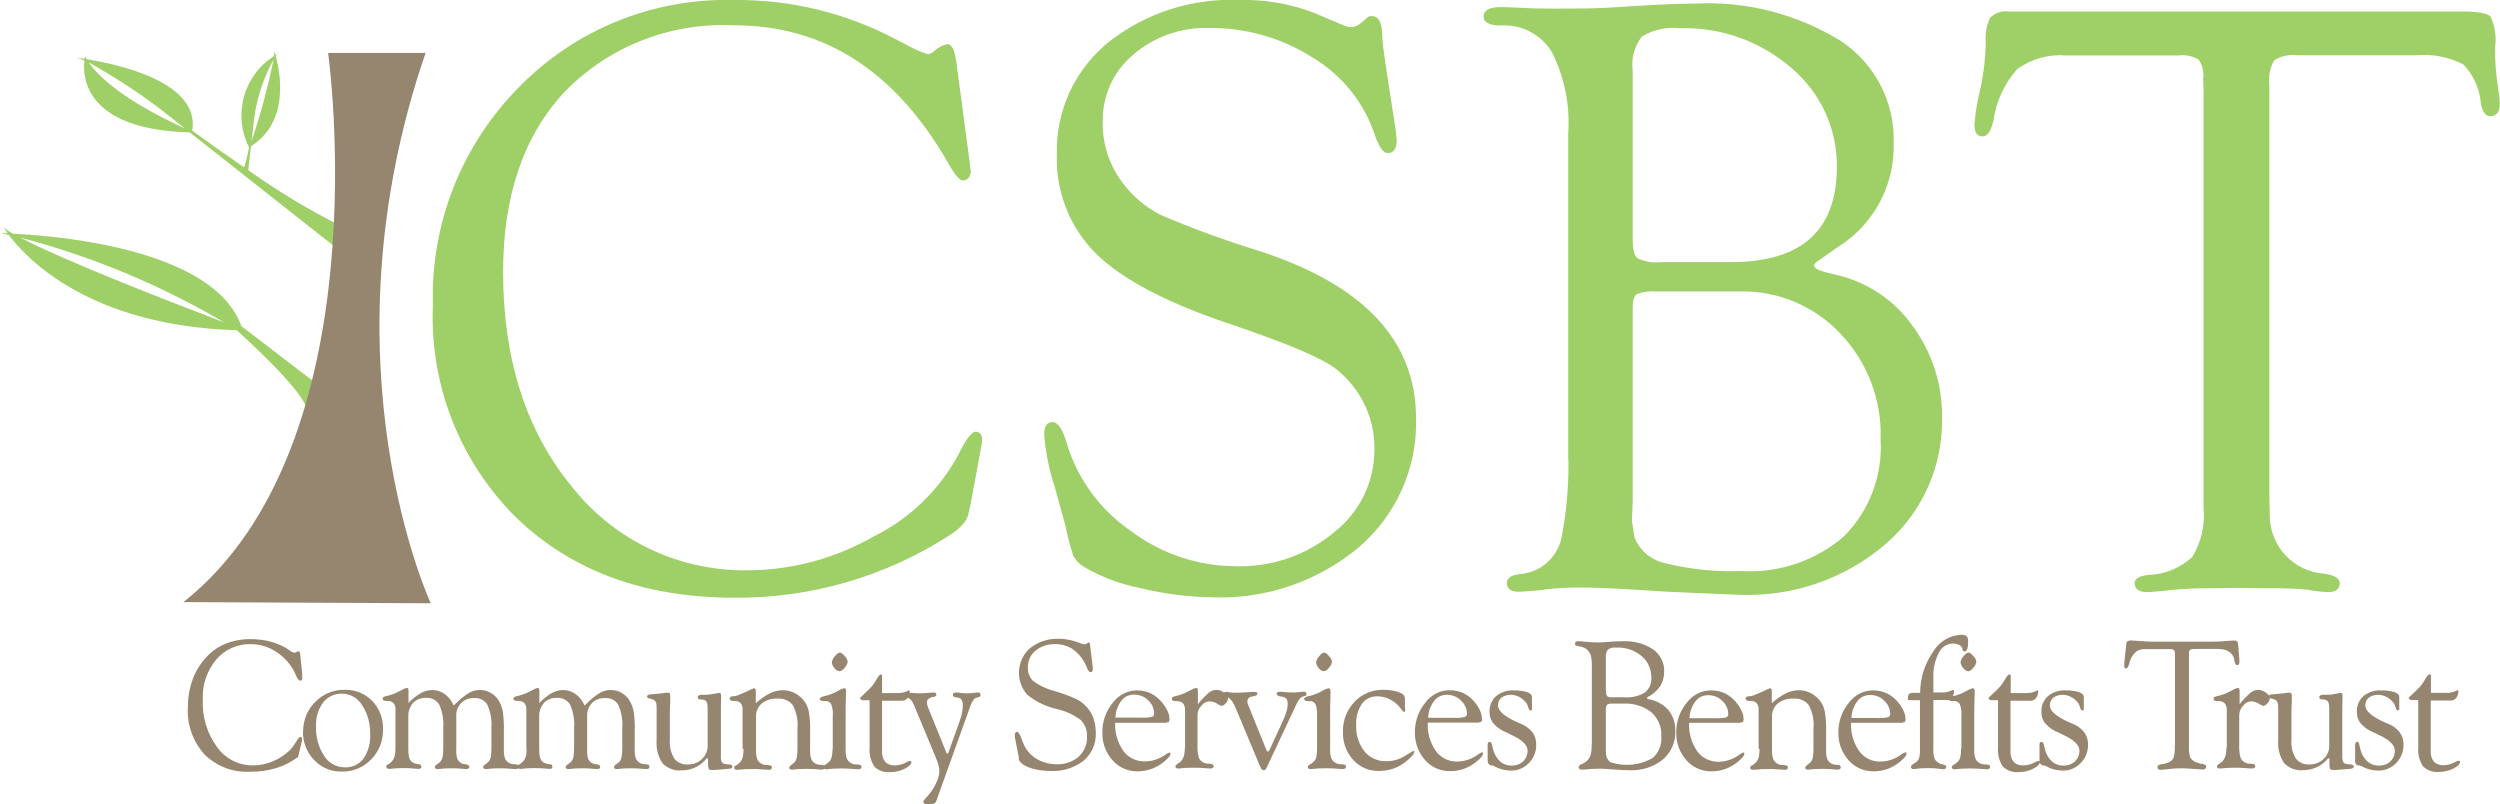 <?xml version="1.0" encoding="UTF-8"?>
<svg id="Layer_2" xmlns="http://www.w3.org/2000/svg" viewBox="0 0 130.29 41.9">
  <defs>
    <style>
      .cls-1 {
        fill: #9fcf67;
      }

      .cls-2 {
        fill: #968670;
      }
    </style>
  </defs>
  <g id="Layer_1-2" data-name="Layer_1">
    <g id="Group_2">
      <path id="Path_10" class="cls-1" d="M49.83,3.15l.7,5.27.07.55-.07.22c-.06.13-.19.21-.33.22-.18.01-.44-.29-.79-.92-2.74-4.78-6.45-7.17-11.13-7.17-3.3-.17-6.52,1.08-8.83,3.44-2.15,2.29-3.23,5.43-3.23,9.4,0,4.57,1.2,8.31,3.59,11.21,2.22,2.82,5.65,4.43,9.24,4.35,2.27-.02,4.51-.63,6.48-1.76,1.88-.93,3.42-2.42,4.42-4.27.38-.78.67-1.17.88-1.19.23-.01.35.13.35.42l-.02.24-.09.49-.5,2.69-.09.4c-.06.38-.4.78-1.03,1.18-3.33,2.14-7.21,3.26-11.17,3.23-4.71,0-8.51-1.4-11.39-4.19-2.93-2.91-4.5-6.91-4.33-11.04-.13-4.24,1.49-8.35,4.48-11.37C29.98,1.53,34.05-.11,38.26,0c2.97-.03,5.89.69,8.51,2.09l.88.46.35.15.37.13c.12-.03.24-.09.33-.18.19-.17.41-.29.66-.35.23,0,.39.28.46.83M64.54,0c1.36-.04,2.71.19,3.97.68l1.51.64c.12.06.26.09.39.09.2,0,.38-.09.53-.22l.31-.26c.06-.07.15-.1.24-.09.36-.01.55.34.55,1.08,0,.25.1.99.29,2.22l.35,2.26c.05.3.09.6.11.9,0,.45-.16.68-.47.68-.24,0-.48-.35-.71-1.06-.57-1.64-1.71-3.03-3.2-3.92-1.61-1.03-3.49-1.56-5.4-1.54-1.44-.05-2.85.45-3.95,1.39-1.03.86-1.61,2.14-1.59,3.48-.03,1.15.34,2.27,1.03,3.19.52.7,1.19,1.27,1.96,1.67,1.71.73,3.45,1.36,5.23,1.91,5.41,1.77,8.11,4.67,8.11,8.71.07,2.57-1.03,5.04-2.98,6.71-2.14,1.79-4.87,2.72-7.66,2.61-1.25-.02-2.5-.18-3.72-.48-1.05-.2-2.05-.58-2.97-1.12-.22-.13-.41-.33-.53-.56-.17-.5-.3-1.01-.4-1.52-.03-.12-.21-.78-.55-2-.3-.91-.5-1.85-.57-2.81,0-.44.15-.65.45-.64.27.01.51.37.72,1.08.55,1.86,1.73,3.48,3.33,4.58,1.59,1.2,3.52,1.85,5.51,1.85,1.86.05,3.68-.58,5.11-1.78,1.33-1.04,2.1-2.64,2.09-4.33.02-1.59-.69-3.1-1.93-4.11-.66-.57-2.56-1.38-5.7-2.44-3.24-1.09-5.54-2.31-6.89-3.64-1.37-1.37-2.1-3.24-2.03-5.18-.06-2.23.92-4.37,2.64-5.79C59.65.7,62.07-.1,64.54,0M81.73,23.94V6.97c.1-1.48-.19-2.95-.86-4.27-.56-.91-1.58-1.44-2.65-1.37-.6,0-.9-.16-.9-.47s.29-.49.88-.49c.12,0,.49.01,1.12.04.44.03,1.05.04,1.82.04,1.08,0,1.92-.01,2.5-.04l2.46-.15c.78-.04,1.51-.07,2.19-.07,2.68-.15,5.34.53,7.62,1.93,1.79,1.17,2.84,3.18,2.78,5.32.07,2.2-1.03,4.26-2.9,5.43l-.94.66c-.22.13-.32.24-.31.33.01.15.39.3,1.14.46,1.6.36,3.02,1.3,3.97,2.63,1.03,1.38,1.58,3.06,1.56,4.78.06,2.55-1.03,5-2.97,6.65-2.1,1.79-4.8,2.72-7.56,2.62l-1.69-.07-2.04-.09-1.78-.11c-1.17-.07-2.1-.11-2.79-.11-.59,0-1.17.02-1.75.09-.49.07-.99.11-1.49.13-.41,0-.61-.16-.61-.47,0-.24.22-.39.66-.45,1.14-.07,2.06-.94,2.22-2.06.24-1.29.35-2.6.33-3.91M86.3,15.19c-.34-.03-.68.02-1,.14-.14.1-.21.33-.21.69v10.12l-.04,1.01.13.85c.27.69.87,1.19,1.59,1.35,1.3.32,2.63.46,3.97.41,1.96.12,3.88-.53,5.36-1.81,1.33-1.33,2.02-3.17,1.91-5.05.07-2.05-.69-4.04-2.1-5.52-1.37-1.45-3.29-2.25-5.29-2.19h-4.33ZM86.58,13.66h3.63c3.68,0,5.52-1.65,5.52-4.96.02-1.98-.84-3.86-2.35-5.14-1.6-1.4-3.68-2.15-5.81-2.09-.7-.08-1.4.07-2,.43-.39.51-.57,1.15-.48,1.79v8.8c0,.51.08.83.25.97.39.18.82.25,1.24.2M125.91,2.88h-6.17c-.42-.06-.86.04-1.22.26-.22.4-.31.85-.25,1.3v21.54l.02.86c-.01,1.62,1.25,2.97,2.88,3.06.51.09.77.25.77.49,0,.31-.21.47-.62.47-.36-.02-.72-.06-1.08-.13-.66-.06-1.32-.08-1.98-.07l-1.61-.02-1.71.02c-.52,0-1.04.02-1.56.07-.84.09-1.33.13-1.47.13-.44,0-.66-.16-.66-.47,0-.23.24-.37.72-.43.85-.02,1.66-.36,2.28-.93.47-.77.68-1.67.59-2.56V4.69l-.02-.57c.05-.35-.03-.71-.23-1.01-.32-.19-.69-.27-1.06-.22h-5.82c-.92-.08-1.83.17-2.58.71-.67.75-1.1,1.69-1.24,2.68-.13.57-.33.85-.59.83-.26-.01-.4-.21-.4-.59.04-.57.13-1.13.26-1.68.2-.85.31-1.72.33-2.6-.04-.45.03-.91.23-1.32.26-.25.62-.37.98-.32h23.63c.81,0,1.29.09,1.46.26.23.48.32,1.02.25,1.55-.02.63.02,1.26.11,1.88.07.5.12.85.13,1.07.01.44-.14.67-.46.7-.27.01-.44-.21-.53-.68-.06-.76-.38-1.48-.92-2.03-.76-.39-1.63-.55-2.48-.47M12.94,8.86l.14-1.24c2.03-1.28,1.52-3.86,1.29-4.7.03-.04.06-.08.09-.12,0,0-.04.02-.1.07-.04-.14-.07-.21-.07-.21,0,.09,0,.17,0,.26-1.6,1-2.17,3.07-1.31,4.76-.06.35-.15.7-.26,1.04-.92-.63-1.85-1.29-2.7-1.91.42-2.57-3.98-3.48-5.49-3.72-.03-.05-.06-.1-.09-.15,0,0-.01.05-.03.13-.24-.04-.39-.05-.39-.05.13.04.25.08.38.14-.1.8-.03,3.59,5.49,3.74l7.51,5.92.38-1.04c-1.69-.84-3.31-1.82-4.85-2.92M14.26,3.08c-.29,1.45-.68,2.88-1.15,4.28l.14-1.24c.15-1.07.5-2.1,1.02-3.04M4.64,3.26c1.32.74,2.59,1.56,3.79,2.48l1.2.95c-1.13-.51-3.92-1.88-5-3.43M.66,12.17c-.17-.09-.33-.2-.47-.32,0,0,.07.12.21.31-.25-.01-.4-.01-.4-.01.15.03.31.06.46.1.9,1.2,4.18,4.73,11.88,4.96,1.69,1.54,3.31,3.17,3.63,4.03l.65-1.15-4.04-3.09c-1.43-4.02-9.52-4.71-11.91-4.82M1.02,12.37c3.74.98,7.33,2.47,10.66,4.43-2.44-.93-8.36-3.21-10.66-4.44"/>
      <path id="Path_11" class="cls-2" d="M15.52,39.46c-.34.25-.72.45-1.13.57-.44.13-.9.2-1.36.19-.88.05-1.74-.28-2.37-.9-.61-.67-.92-1.56-.87-2.46,0-.49.08-.99.25-1.45.16-.44.41-.84.73-1.18.28-.3.62-.54,1.01-.69.41-.16.86-.24,1.3-.23.28,0,.55.03.82.08.27.06.53.15.78.26.13.06.26.14.38.22.08.07.18.12.28.15.04,0,.08-.02.12-.04.03-.02.06-.04.1-.04.03,0,.05.02.06.05.02.05.03.09.03.14l.1.99s0,.05,0,.08,0,.07,0,.11c0,.04,0,.09-.02.13-.02.02-.05.04-.08.03-.07,0-.15-.09-.23-.28-.04-.11-.09-.21-.15-.31-.24-.4-.57-.73-.97-.97-.37-.22-.79-.34-1.22-.34-.69-.02-1.36.27-1.81.8-.49.59-.74,1.34-.7,2.1-.04.88.22,1.75.74,2.46.43.61,1.12.96,1.87.96.35,0,.69-.07,1.01-.2.33-.13.62-.32.88-.56.14-.13.25-.29.35-.45.11-.19.19-.28.24-.28.03,0,.05.01.06.04.02.03.02.06.02.09,0,.02,0,.04,0,.06,0,.03-.01.06-.02.09l-.19.79ZM15.8,38.1c0-.57.22-1.12.63-1.52.4-.41.95-.64,1.52-.63.55-.02,1.07.19,1.45.58.38.4.59.94.56,1.5.01.58-.21,1.14-.62,1.55-.39.41-.94.64-1.51.63-.55.02-1.08-.2-1.46-.6-.39-.41-.6-.96-.58-1.52M16.47,37.84c-.02.55.12,1.09.42,1.55.23.37.63.6,1.07.6.38.02.75-.15.98-.45.25-.37.38-.82.35-1.26.02-.54-.12-1.08-.42-1.53-.22-.37-.61-.59-1.04-.6-.39-.01-.75.16-.99.46-.26.36-.39.8-.37,1.24M20.61,39.02v-2.02c.01-.13-.02-.25-.1-.36-.09-.08-.21-.12-.33-.11-.07,0-.13,0-.19-.03-.03-.01-.05-.05-.05-.08,0-.03.01-.06.04-.09.05-.03.11-.05.18-.06l.08-.02c.12-.03.24-.07.36-.12.09-.04.2-.1.34-.17.08-.05.17-.09.26-.11.03,0,.06.01.07.04.02.06.03.12.02.19v.56c.18-.2.39-.37.63-.51.18-.11.39-.16.6-.17.24,0,.48.08.67.22.2.15.36.35.45.59l.18-.17c.19-.19.41-.36.64-.5.34-.19.76-.19,1.1,0,.18.1.33.24.43.41.1.17.17.35.21.54.05.34.07.68.06,1.02v.93c-.01.18,0,.35.06.53.04.1.12.18.21.23.04.02.08.04.12.05.05.01.1.02.16.02.06,0,.12,0,.17.03.03.03.05.07.05.11,0,.03-.02.06-.04.08-.03.02-.07.03-.11.03-.02,0-.12,0-.31-.02s-.36-.02-.53-.02c-.23,0-.47.01-.7.04h-.05s-.06-.01-.08-.03c-.02-.02-.03-.04-.03-.07,0-.05.04-.11.13-.16.06-.04.12-.08.17-.14.05-.07.08-.16.1-.24.02-.14.03-.29.03-.44v-1.07c.03-.41-.04-.82-.21-1.2-.14-.24-.41-.37-.69-.35-.25-.01-.5.08-.68.26-.18.19-.27.45-.25.71v1.66c-.01.18,0,.36.05.53.04.09.1.17.19.22.04.02.07.04.11.05.05.01.1.02.15.02h0c.12.02.18.07.18.14,0,.03-.01.06-.04.08-.03.02-.06.03-.1.03-.02,0-.12,0-.3-.02s-.34-.02-.49-.02c-.23,0-.47.01-.7.04h-.06s-.06-.01-.08-.03c-.02-.02-.03-.04-.03-.07,0-.05.04-.11.13-.16.15-.08.25-.22.28-.38.02-.14.03-.29.03-.44v-1.07c.03-.41-.04-.83-.21-1.21-.15-.24-.41-.37-.69-.35-.25-.01-.5.08-.67.26-.17.2-.26.45-.25.71v1.66c0,.18,0,.36.06.53.04.1.11.18.21.23.07.03.13.05.2.06h.01c.06,0,.11.01.16.04.03.03.04.06.04.1,0,.03-.01.06-.03.08-.03.02-.06.03-.1.03-.03,0-.13,0-.3-.02s-.34-.02-.49-.02c-.24,0-.48.01-.72.04h-.07s-.06-.01-.08-.03c-.02-.02-.04-.04-.04-.07,0-.03,0-.06.02-.08.03-.03.06-.05.1-.07l.05-.03c.05-.04.1-.08.14-.13.06-.07.1-.16.13-.25.03-.14.04-.28.04-.43M27.43,39.02v-2.02c.01-.13-.02-.25-.1-.36-.09-.08-.21-.12-.33-.11-.07,0-.13,0-.19-.03-.03-.01-.06-.05-.05-.08,0-.03.01-.06.04-.09.05-.03.11-.05.18-.06l.08-.02c.12-.03.24-.07.36-.12.09-.04.2-.1.34-.17.08-.05.17-.09.26-.11.03,0,.06.01.07.04.02.06.03.12.02.19v.56c.18-.2.39-.37.63-.51.18-.11.39-.16.6-.17.24,0,.48.08.67.22.2.15.36.35.45.59l.18-.17c.19-.19.41-.36.64-.5.34-.19.76-.19,1.1,0,.18.1.33.24.43.41.1.17.17.35.21.54.05.34.07.68.06,1.02v.93c-.01.18,0,.35.06.53.04.1.12.18.21.23.04.02.08.04.12.05.05.01.1.02.16.02.06,0,.12,0,.17.03.03.03.05.07.05.11,0,.03-.02.06-.04.08-.03.02-.07.03-.11.03-.02,0-.12,0-.31-.02s-.36-.02-.53-.02c-.23,0-.47.01-.7.04h-.05s-.06-.01-.08-.03c-.02-.02-.03-.04-.03-.07,0-.05.04-.11.13-.16.06-.04.12-.08.17-.14.05-.07.08-.16.1-.24.02-.14.03-.29.03-.44v-1.07c.03-.41-.04-.82-.21-1.2-.14-.24-.41-.37-.69-.35-.25-.01-.5.08-.68.26-.18.19-.27.45-.25.71v1.66c-.01.18,0,.36.05.53.04.09.1.17.19.22.04.02.07.04.11.05.05.01.1.02.15.02h0c.12.02.18.07.18.14,0,.03-.01.06-.04.08-.03.02-.06.03-.1.03-.02,0-.12,0-.3-.02s-.34-.02-.49-.02c-.23,0-.47.01-.7.04h-.06s-.06-.01-.08-.03c-.02-.02-.03-.04-.03-.07,0-.05.04-.11.13-.16.15-.08.25-.22.28-.38.02-.14.03-.29.03-.44v-1.07c.03-.41-.04-.83-.21-1.21-.15-.24-.41-.37-.69-.35-.25-.01-.5.08-.67.26-.17.2-.26.45-.25.71v1.66c0,.18,0,.36.06.53.04.1.11.18.21.23.07.03.14.05.21.06h.01c.06,0,.11.01.16.04.03.03.04.06.04.1,0,.03-.01.06-.03.08-.03.02-.06.03-.1.03-.03,0-.13,0-.3-.02s-.34-.02-.49-.02c-.24,0-.48.01-.72.04h-.07s-.06-.01-.08-.03c-.02-.02-.04-.04-.04-.07,0-.03,0-.06.03-.08.03-.03.06-.05.1-.07l.05-.03c.05-.04.1-.08.14-.13.06-.07.1-.16.13-.25.03-.14.04-.28.03-.42M36.84,39.51c-.32.42-.82.65-1.34.64-.36.03-.72-.11-.97-.37-.23-.34-.34-.75-.31-1.17v-1.71c0-.11,0-.21-.04-.31-.03-.06-.08-.11-.14-.13-.05-.02-.11-.04-.16-.05-.11-.02-.16-.06-.16-.12s.08-.1.23-.11c.02,0,.04,0,.06,0,.27-.02.51-.05.73-.08h.07s.07,0,.09.03c.02.04.03.08.03.13v.11s0,.06,0,.09,0,.06,0,.11c-.02.25-.02.45-.02.62v1.38c-.03.34.06.67.23.96.17.22.44.33.71.31.27,0,.54-.09.73-.28.2-.18.31-.44.3-.71v-1.88c0-.12,0-.24-.04-.36-.03-.06-.07-.11-.13-.13-.07-.02-.13-.03-.2-.03-.1,0-.15-.05-.15-.11,0-.04.02-.08.06-.1.06-.03.12-.04.18-.03h.13c.16,0,.32-.02.47-.05.17-.03.26-.05.28-.05.03,0,.07.01.08.04.02.04.03.09.02.13v.11s0,.06,0,.09c0,.12-.01.24-.01.36,0,.12,0,.24,0,.37v2.16c-.01.12,0,.24.05.35.04.06.11.09.19.1.06.01.11.02.17.02.12,0,.18.04.19.1,0,.04-.01.07-.04.09-.05.02-.11.04-.17.04l-.77.06h-.1c-.06,0-.11-.01-.15-.05-.03-.07-.04-.15-.04-.22v-.3ZM38.7,39.02v-2.01c.01-.13-.02-.26-.1-.37-.09-.08-.21-.12-.33-.11-.07,0-.13,0-.19-.03-.03-.01-.05-.05-.05-.08,0-.04.01-.08.04-.1.05-.03.11-.04.17-.04,0,0,.02,0,.03,0,.05,0,.09-.02.14-.03.19-.07.38-.15.57-.24.1-.06.21-.1.31-.14.03,0,.07.01.08.04.02.06.03.12.02.18v.56c.22-.2.46-.38.72-.51.21-.11.44-.16.68-.17.22,0,.44.05.63.15.19.1.36.24.49.41.12.16.2.35.24.55.06.34.08.68.07,1.02v.93c-.01.18,0,.36.06.53.04.1.12.18.21.23.04.02.08.04.13.05.05.01.1.02.16.02.05,0,.11,0,.16.03.03.03.05.07.04.11,0,.03-.01.06-.04.08-.03.02-.06.03-.1.03-.02,0-.12,0-.31-.02s-.37-.02-.54-.02c-.23,0-.47.01-.7.04h-.06s-.05-.01-.07-.03c-.02-.02-.03-.04-.03-.07,0-.05.04-.1.13-.16.06-.04.12-.09.17-.15.05-.07.08-.15.1-.23.02-.15.03-.29.03-.44v-1.07c.04-.42-.05-.84-.24-1.21-.2-.25-.5-.37-.82-.34-.29-.02-.58.07-.81.26-.2.18-.31.45-.29.72v1.66c-.01.18.01.36.07.53.05.11.14.19.25.24.04.02.08.03.12.04.05,0,.11.01.16.01.06,0,.13.01.19.04.03.02.04.06.04.1,0,.03-.02.06-.04.08-.03.02-.07.03-.11.03-.02,0-.13,0-.33-.02s-.39-.02-.57-.02c-.24,0-.49.01-.73.04h-.07s-.06-.01-.08-.03c-.02-.02-.04-.04-.04-.07,0-.03.01-.06.03-.08.03-.03.06-.05.1-.07l.05-.03c.05-.04.1-.08.14-.13.06-.07.1-.16.13-.25.03-.14.04-.28.04-.43M43.4,39.02v-1.72c.02-.21-.01-.42-.09-.62-.07-.1-.2-.16-.32-.14-.07,0-.14,0-.2-.03-.04-.01-.06-.04-.07-.08,0-.06.08-.11.23-.15h0c.07-.01.14-.03.21-.05.07-.02.15-.05.22-.08.09-.04.2-.09.34-.17.08-.05.17-.09.27-.11.03,0,.06,0,.08.03.02.04.03.08.02.13v.14c-.02.47-.02.94-.02,1.41v1.45c-.01.18.01.35.07.52.06.11.14.19.25.24.04.02.08.03.12.04.05,0,.1.01.16.01.06,0,.13.01.19.04.03.02.04.06.04.1,0,.03-.02.06-.05.08-.03.02-.07.03-.12.03-.02,0-.13,0-.33-.02s-.39-.02-.57-.02c-.25,0-.5.01-.74.04h-.07s-.06-.01-.08-.03c-.02-.02-.03-.04-.03-.07,0-.03,0-.05.02-.08.03-.03.06-.05.1-.07l.05-.03c.05-.04.1-.08.15-.13.06-.07.1-.16.12-.25.03-.14.04-.28.04-.43M43.35,34.53c.02-.12.07-.24.16-.33.11-.13.19-.19.26-.19.06,0,.15.06.25.18.09.08.14.18.16.3-.02.11-.07.22-.15.3-.1.13-.19.19-.28.19-.11-.01-.2-.07-.26-.16-.08-.08-.13-.19-.14-.3M45.3,36.49h-.35s-.06-.01-.08-.03c-.03-.02-.04-.04-.05-.07,0-.02.07-.09.2-.21.13-.12.26-.24.38-.37.11-.12.2-.26.28-.4.1-.18.18-.26.22-.26.02,0,.04,0,.06.02.01.03.02.06.01.09v.86h.83c.17,0,.34-.03.49-.11.03-.02.05-.03.08-.03.01,0,.02,0,.03.02,0,.02.01.03.01.05,0,.12-.04.24-.11.33-.07.09-.17.14-.29.14-.03,0-.06,0-.08,0-.03,0-.06,0-.09,0h-.87v2.66c-.01.19.05.38.17.53.13.13.32.19.5.18.22,0,.44-.07.63-.18.04-.02.08-.04.13-.05.02,0,.05,0,.07.01.02,0,.03.02.03.04,0,.11-.11.23-.34.35-.23.12-.5.18-.76.18-.31.03-.61-.07-.83-.29-.19-.29-.28-.63-.25-.98v-2.45ZM47.6,36.68c-.03-.08-.08-.16-.14-.22-.07-.06-.16-.11-.25-.13h-.03c-.08-.05-.13-.09-.13-.14,0-.03,0-.06.03-.08.03-.02.07-.03.11-.02.04,0,.14,0,.3.02s.3.02.42.02c.13,0,.28,0,.45-.02.16-.01.26-.02.29-.02.04,0,.08,0,.11.03.03.02.04.05.04.09,0,.06-.05.09-.14.11h-.06c-.08.03-.16.06-.22.11-.05.04-.07.11-.07.17,0,.05,0,.11.02.16.02.07.04.13.07.19l.92,2.27s0,.03.02.04c0,.01.01.02.02.02.01,0,.03,0,.04-.02.01-.01.02-.03.03-.04l.61-1.71c.09-.25.14-.52.14-.78,0-.09-.02-.17-.06-.25-.04-.06-.1-.11-.18-.12-.04,0-.08-.01-.12-.02-.11-.01-.16-.05-.16-.13,0-.03,0-.06.04-.09.04-.02.08-.03.12-.03.03,0,.11,0,.24.02s.25.02.36.02c.11,0,.22,0,.33-.02.12-.01.18-.02.2-.02.04,0,.08,0,.12.03.04.05.05.13,0,.18-.03.02-.06.04-.1.04l-.06.02-.07.02c-.05.03-.1.08-.13.13-.05.07-.09.16-.12.24l-1.8,5.01c-.02.06-.06.1-.11.12-.1.03-.2.04-.31.03-.07,0-.13,0-.19-.03-.04-.01-.06-.05-.06-.09,0-.04.05-.12.16-.23.1-.1.18-.21.26-.32.13-.18.23-.37.31-.57.07-.16.1-.33.11-.5-.02-.21-.07-.42-.16-.61,0-.03-.02-.05-.02-.06l-1.17-2.81ZM53.11,39.53l-.21-1.06s-.01-.05-.01-.07c0-.03,0-.07,0-.1,0-.04,0-.08.03-.12.02-.03.05-.04.08-.04.07,0,.14.1.21.29.05.15.11.3.18.44.15.29.38.54.67.7.3.17.65.26,1,.26.42.02.84-.12,1.16-.4.29-.27.45-.65.43-1.05.02-.32-.1-.62-.32-.85-.37-.28-.8-.48-1.26-.58-.56-.13-1.09-.38-1.54-.75-.62-.71-.56-1.79.15-2.42.43-.34.97-.51,1.51-.49.38,0,.76.09,1.11.23.06.03.13.05.2.06.05,0,.11-.02.15-.05.03-.02.06-.04.1-.05.01,0,.03.01.04.04.01.03.02.06.02.09l.14,1.16s0,.03,0,.05v.08s0,.07-.03.1c-.02.02-.05.04-.08.03-.07,0-.13-.07-.19-.22-.04-.12-.1-.24-.17-.35-.16-.28-.38-.51-.65-.68-.26-.14-.55-.22-.85-.21-.37-.01-.73.11-1.01.34-.26.2-.4.52-.4.85-.02.26.08.52.25.71.34.26.73.44,1.15.55.36.1.71.23,1.05.38.18.08.34.18.48.31.2.18.36.4.46.65.1.26.15.55.15.83.02.56-.21,1.09-.63,1.45-.49.38-1.1.57-1.72.54-.39,0-.78-.05-1.15-.19-.32-.13-.49-.28-.53-.46M58.12,37.65c-.03.53.12,1.04.42,1.48.26.36.68.56,1.13.55.39,0,.76-.13,1.08-.36.06-.04.12-.08.19-.1.02,0,.04,0,.05.01.01.02.01.04.01.05,0,.05-.02.09-.05.13-.05.07-.1.12-.16.18-.21.2-.45.35-.71.46-.26.1-.53.15-.81.15-.5,0-.97-.21-1.29-.58-.35-.39-.54-.9-.53-1.43-.01-.57.18-1.12.54-1.56.3-.4.76-.65,1.26-.65.26,0,.52.05.76.17.38.21.67.54.85.93.06.13.09.27.09.41,0,.05-.01.11-.05.14-.09.03-.18.05-.28.04h-2.5ZM58.14,37.4h1.3c.2.01.4,0,.59-.04.07-.02.12-.08.12-.16,0-.27-.11-.52-.31-.7-.19-.2-.46-.3-.74-.3-.26,0-.5.11-.66.32-.19.26-.3.56-.31.88M61.76,39.02v-2.03c0-.12-.03-.25-.11-.34-.09-.08-.22-.12-.34-.11-.06,0-.13,0-.19-.03-.03-.02-.05-.05-.05-.09,0-.03.01-.07.04-.09.06-.03.12-.05.19-.06.02,0,.05-.01.07-.02.12-.03.25-.07.36-.12.09-.04.21-.1.34-.17.08-.05.17-.09.26-.11.03,0,.06.01.08.04.02.06.03.12.02.19v.62c.17-.22.36-.42.57-.6.23-.2.57-.19.8,0,.16.07.24.26.17.43-.02.05-.05.09-.09.12-.08.09-.15.14-.21.14-.08-.03-.16-.06-.24-.12-.11-.07-.25-.11-.38-.12-.17,0-.34.09-.44.23-.13.14-.2.31-.2.5v1.57c-.01.22.01.43.07.64.05.12.14.21.26.26.04.02.08.03.12.04.05,0,.1.01.16.01.06,0,.13.01.19.04.03.02.04.06.04.1,0,.03-.02.06-.05.08-.03.02-.07.03-.12.03-.02,0-.13,0-.33-.02s-.39-.02-.57-.02c-.25,0-.5.01-.74.04h-.07s-.06-.01-.08-.03c-.02-.02-.03-.04-.03-.07,0-.02,0-.05.02-.07.03-.03.07-.06.11-.09.04-.02.08-.05.12-.08.03-.02.05-.05.07-.07.06-.08.1-.17.13-.27.03-.13.04-.27.04-.41M65.69,39.99l-1.29-3.09c-.05-.13-.12-.25-.19-.36-.06-.08-.13-.14-.21-.19-.04-.02-.08-.03-.12-.05-.09-.03-.14-.07-.14-.13,0-.03.02-.06.04-.08.03-.02.08-.03.12-.03.06,0,.12,0,.18.02.07.01.15.02.22.02.19,0,.4,0,.64-.02s.39-.02.43-.02c.05,0,.09,0,.13.02.02.02.03.05.03.08,0,.07-.09.11-.26.14h-.03c-.07.01-.13.04-.17.09-.04.04-.06.1-.06.16,0,.02,0,.04,0,.06,0,.02.01.05.02.08l.98,2.42s.02.03.03.05c0,0,.02.01.03.01.01,0,.03,0,.04-.02.01-.01.03-.03.04-.04l.72-1.56c.07-.16.13-.32.18-.48.04-.13.06-.27.06-.41,0-.08-.02-.17-.06-.24-.07-.06-.15-.1-.24-.12h-.08c-.12-.03-.19-.07-.19-.13,0-.03,0-.06.03-.09.03-.02.07-.03.11-.03.04,0,.13,0,.28.02.15.01.27.02.39.02s.21,0,.34-.02.21-.02.25-.02c.04,0,.08,0,.11.03.03.03.04.06.04.1,0,.05-.04.09-.11.1-.03,0-.07.02-.1.03-.05.02-.1.05-.14.1-.06.08-.12.17-.16.26l-1.55,3.3c-.02.05-.05.1-.08.14-.02.02-.06.04-.09.03-.07,0-.12-.05-.16-.14,0-.01,0-.03-.01-.04M68.64,39.02v-1.72c.02-.21-.01-.42-.09-.62-.07-.1-.2-.16-.32-.14-.07,0-.14,0-.2-.03-.04-.01-.06-.04-.07-.08,0-.06.08-.11.23-.15h0c.07-.01.14-.03.21-.05.07-.02.15-.05.22-.08.09-.04.2-.09.34-.17.08-.05.17-.09.27-.11.03,0,.06,0,.08.03.02.04.03.08.03.12v.14c-.02.47-.02.94-.02,1.41v1.45c-.01.18.01.35.07.52.06.11.14.19.25.24.04.02.08.03.12.04.05,0,.1.01.16.01.06,0,.13.01.19.04.03.02.04.06.04.1,0,.03-.02.06-.05.08-.03.02-.07.03-.12.03-.02,0-.13,0-.33-.02s-.39-.02-.57-.02c-.25,0-.5.01-.74.04h-.07s-.06-.01-.08-.03c-.02-.02-.03-.04-.03-.07,0-.03,0-.06.03-.08.03-.03.06-.05.1-.07l.05-.03c.05-.04.1-.08.15-.13.06-.07.1-.16.12-.25.02-.14.03-.28.03-.42M68.59,34.53c.02-.12.07-.24.16-.33.11-.13.19-.19.26-.19.06,0,.15.06.25.18.09.08.14.18.16.3-.02.11-.07.22-.15.3-.1.13-.19.19-.28.19-.11-.01-.2-.07-.26-.16-.08-.08-.13-.19-.14-.3M73.24,36.94s0,.09-.02.13c0,.02-.03.03-.05.03-.03,0-.08-.05-.16-.16-.06-.09-.13-.17-.21-.24-.14-.13-.3-.23-.47-.3-.17-.07-.36-.11-.55-.11-.32-.01-.63.14-.81.4-.21.33-.32.72-.29,1.11-.02.49.13.97.43,1.36.28.34.71.53,1.15.51.34,0,.67-.09.95-.27.29-.18.45-.27.46-.27.01,0,.02,0,.03.02,0,.01,0,.03,0,.04-.01.07-.05.14-.1.19-.08.1-.18.19-.28.27-.2.17-.43.31-.68.4-.25.09-.52.13-.78.13-.51.01-1-.2-1.34-.58-.36-.4-.55-.92-.53-1.46-.02-.58.2-1.14.6-1.56.38-.41.93-.64,1.49-.63.18,0,.36.01.54.05.14.02.28.07.41.13.06.03.11.07.15.12.03.07.05.15.04.23v.45h0ZM74.41,37.66c-.03.53.12,1.04.42,1.48.26.36.68.56,1.13.55.39-.01.77-.14,1.08-.38.06-.04.12-.08.19-.1.02,0,.04,0,.05.01,0,.02.01.04.01.05,0,.05-.02.09-.05.13-.05.07-.1.12-.16.18-.21.2-.45.35-.71.46-.26.1-.53.15-.81.15-.5,0-.97-.21-1.29-.58-.35-.39-.54-.9-.53-1.43-.01-.57.18-1.12.54-1.56.3-.4.76-.65,1.26-.65.26,0,.52.05.76.17.23.12.44.29.59.5.11.13.19.27.26.43.05.13.08.27.09.41,0,.05-.01.11-.05.14-.09.03-.18.05-.28.04h-2.5ZM74.43,37.41h1.31c.2.01.4,0,.59-.04.07-.02.12-.08.12-.16,0-.27-.11-.52-.31-.7-.19-.2-.46-.3-.74-.3-.26,0-.5.11-.66.32-.19.26-.3.56-.31.88M77.53,39.65v-.79c-.01-.05,0-.1.02-.15.02-.03.05-.05.09-.05.06,0,.1.07.13.21.02.09.04.18.07.27.07.22.19.42.37.57.16.13.37.2.58.19.22,0,.43-.07.59-.22.15-.15.24-.36.23-.57,0-.28-.29-.56-.86-.82-.11-.05-.19-.09-.25-.12-.26-.1-.48-.26-.67-.47-.14-.17-.21-.39-.2-.61-.01-.31.11-.6.34-.81.26-.21.59-.32.92-.3.24,0,.47.02.7.09.17.06.25.15.25.26v.53s0,.09,0,.13c-.01.02-.04.04-.07.04-.05,0-.09-.05-.12-.15-.02-.07-.05-.14-.08-.21-.1-.14-.23-.26-.38-.34-.14-.08-.3-.12-.46-.12-.17,0-.34.05-.48.15-.12.1-.18.25-.18.4,0,.3.36.61,1.09.92l.12.05c.23.09.43.24.59.44.13.19.2.41.19.64.01.36-.13.71-.39.97-.26.26-.61.4-.98.38-.27-.01-.54-.08-.78-.21-.05-.03-.1-.05-.15-.06h-.07c-.11-.04-.16-.12-.16-.26M82.96,38.79v-4.12c0-.19-.01-.38-.07-.56-.05-.12-.13-.23-.24-.3-.05-.03-.1-.06-.15-.08-.07-.02-.14-.04-.21-.05-.06,0-.12-.02-.17-.05-.03-.02-.04-.05-.04-.08,0-.04.01-.07.04-.1.05-.03.1-.04.16-.03.03,0,.16,0,.38.03.22.02.42.03.62.03.12,0,.32,0,.6-.03s.5-.03.67-.03c.56-.03,1.13.11,1.6.42.38.27.6.71.58,1.17,0,.27-.07.54-.22.77-.17.24-.4.43-.66.56v.09c.41.05.8.25,1.08.55.26.31.39.7.38,1.1.03.57-.21,1.12-.64,1.5-.49.39-1.1.59-1.73.56-.25,0-.55-.01-.89-.04-.35-.03-.57-.04-.66-.04-.29,0-.58.02-.87.05-.07,0-.12,0-.14,0-.03,0-.06-.02-.07-.04-.02-.02-.03-.06-.04-.09,0-.06.06-.12.17-.16h0c.06-.03.12-.06.17-.09.04-.03.08-.06.11-.09.08-.08.15-.19.18-.3.04-.18.06-.36.05-.53M83.7,36c-.01.1,0,.19.06.28.07.05.15.07.23.06h.67c.37.03.75-.06,1.07-.25.23-.19.36-.49.33-.79,0-.43-.18-.84-.51-1.11-.36-.3-.82-.46-1.29-.44-.16-.02-.32.01-.46.1-.09.12-.13.27-.11.42v1.74ZM83.7,39.17c-.03.21.06.42.22.55.74.25,1.55.17,2.23-.23.31-.29.47-.7.43-1.12.03-.47-.16-.93-.52-1.25-.41-.32-.93-.48-1.45-.45h-.58c-.1-.01-.19,0-.28.06-.05.09-.07.19-.06.29v2.15ZM88.03,37.67c-.03.53.12,1.04.42,1.48.26.36.68.56,1.13.55.39-.01.77-.14,1.08-.38.06-.04.12-.08.19-.1.02,0,.04,0,.05.01,0,.02.01.04.01.05,0,.05-.02.09-.05.13-.05.07-.1.12-.16.18-.21.2-.45.35-.71.46-.26.1-.53.15-.81.15-.5,0-.97-.21-1.29-.58-.35-.39-.54-.9-.53-1.43-.01-.57.18-1.12.54-1.56.3-.4.76-.65,1.27-.65.26,0,.52.05.76.17.23.12.43.29.59.5.11.13.19.27.26.43.06.13.09.27.09.41,0,.05-.01.11-.05.14-.09.03-.18.05-.27.04h-2.5ZM88.05,37.43h1.31c.2.01.4,0,.59-.04.07-.02.12-.08.12-.16,0-.27-.11-.52-.31-.7-.19-.2-.46-.3-.74-.3-.26,0-.5.11-.66.32-.19.26-.3.56-.31.88M91.65,39.02v-2.01c.01-.13-.02-.26-.1-.37-.09-.08-.21-.12-.33-.11-.07,0-.13,0-.19-.03-.03-.01-.05-.05-.05-.08,0-.04,0-.08.04-.1.05-.03.11-.04.17-.04,0,0,.02,0,.03,0,.05,0,.09-.02.14-.03.19-.07.38-.15.57-.24.1-.06.21-.1.31-.14.03,0,.07.01.08.04.02.06.03.12.02.18v.56c.22-.2.46-.38.72-.51.21-.11.44-.16.68-.17.22,0,.44.05.63.15.19.1.36.24.49.41.12.16.2.35.24.55.06.34.08.68.07,1.02v.93c-.01.18,0,.36.06.53.04.1.12.18.21.23.04.02.08.04.13.05.05.01.1.02.16.02.05,0,.11,0,.16.03.03.03.05.07.04.11,0,.03-.01.06-.04.08-.03.02-.06.03-.1.03-.02,0-.12,0-.31-.02s-.37-.02-.54-.02c-.23,0-.47.01-.7.04h-.06s-.05-.01-.07-.03c-.02-.02-.03-.04-.03-.07,0-.05.04-.1.13-.16.06-.04.12-.09.17-.15.05-.07.08-.15.1-.23.02-.15.03-.3.03-.44v-1.07c.04-.42-.05-.84-.24-1.21-.2-.25-.5-.37-.82-.34-.29-.02-.58.07-.81.26-.2.18-.31.45-.29.72v1.66c-.01.18.01.36.07.53.05.1.14.19.25.24.04.02.08.03.12.04.05,0,.1.01.16.01.06,0,.13.01.19.04.03.02.04.06.04.1,0,.03-.02.06-.04.08-.03.02-.07.03-.11.03-.02,0-.13,0-.33-.02s-.39-.02-.57-.02c-.24,0-.49.01-.73.04h-.07s-.06-.01-.08-.03c-.02-.02-.04-.04-.04-.07,0-.03,0-.06.03-.08.03-.03.06-.06.1-.07l.05-.03c.05-.04.1-.08.14-.13.06-.07.1-.16.13-.25.03-.14.04-.28.04-.42M96.47,37.66c-.03.53.12,1.04.42,1.48.26.36.68.57,1.13.55.39-.01.77-.14,1.08-.38.06-.04.12-.08.19-.1.03,0,.06,0,.07.03,0,.01,0,.02,0,.04,0,.05-.02.09-.05.13-.05.07-.1.12-.16.18-.21.2-.45.35-.71.46-.26.1-.53.15-.81.15-.5,0-.97-.21-1.29-.58-.35-.39-.54-.9-.53-1.43-.01-.57.18-1.12.54-1.56.3-.4.76-.65,1.26-.65.26,0,.52.05.76.17.23.12.43.29.59.5.11.13.19.27.26.43.06.13.09.27.09.41,0,.05-.01.11-.05.14-.09.03-.18.05-.27.04h-2.5ZM96.49,37.42h1.31c.2.01.4,0,.59-.04.07-.02.12-.08.12-.16,0-.27-.11-.52-.31-.7-.19-.2-.46-.3-.74-.3-.26,0-.5.11-.66.32-.19.26-.3.56-.31.88M100.06,39.02v-2.53h-.46s-.1,0-.14-.01c-.02,0-.03-.02-.03-.04,0-.09,0-.18.05-.26.05-.05.13-.08.2-.07h.39c0-.77.24-1.52.68-2.15.31-.52.86-.85,1.46-.88.1,0,.2.01.28.07.06.07.09.16.08.24,0,.14,0,.29-.04.42-.03.09-.08.14-.14.14-.07,0-.11-.04-.12-.13,0-.02,0-.04-.01-.06-.04-.07-.1-.13-.18-.16-.1-.04-.21-.07-.32-.06-.31.01-.59.2-.72.49-.2.39-.3.82-.28,1.25v.81h.46c.14,0,.27-.02.4-.07.11-.05.17-.07.17-.07,0,0,.02,0,.03.02.01.01.02.03.02.05,0,.11-.04.21-.1.3-.07.11-.13.16-.19.16h-.79v2.53c-.01.18,0,.37.07.54.05.1.14.18.24.23.02.01.05.02.07.03.04.01.08.02.13.03h0c.11.03.16.07.16.14,0,.03-.01.06-.04.08-.03.02-.06.03-.1.03,0,0-.1,0-.27-.03-.17-.02-.33-.03-.5-.03-.25,0-.5.01-.74.05-.04,0-.07,0-.07,0-.03,0-.06-.01-.08-.03-.02-.02-.04-.04-.04-.07,0-.03.01-.06.03-.09.04-.04.08-.07.13-.1l.08-.05s.07-.04.09-.07c.05-.06.09-.13.11-.21.03-.16.04-.32.03-.47M102.22,39.01v-1.71c.02-.21-.01-.42-.09-.62-.07-.1-.2-.16-.32-.14-.07,0-.14,0-.2-.03-.04-.01-.06-.04-.07-.08,0-.06.08-.11.23-.15h0c.07-.01.14-.03.21-.05.07-.02.15-.05.22-.08.09-.04.2-.09.34-.17.08-.05.17-.09.27-.11.03,0,.06,0,.08.03.02.04.03.08.02.13v.14c-.02.47-.02.94-.02,1.41v1.45c-.01.18.01.35.07.52.05.11.14.19.25.24.04.02.08.03.12.04.05,0,.1.01.16.01.06,0,.13.01.19.04.03.02.04.06.04.1,0,.03-.02.06-.05.08-.03.02-.07.03-.12.03-.02,0-.13,0-.34-.02s-.39-.02-.57-.02c-.25,0-.5.01-.74.04h-.07s-.06,0-.08-.03c-.02-.02-.03-.04-.03-.07,0-.03,0-.06.03-.08.03-.03.06-.05.1-.07l.05-.03c.05-.04.1-.08.15-.13.06-.07.1-.16.12-.25.03-.14.04-.28.03-.42M102.17,34.53c.02-.12.07-.24.16-.33.11-.13.19-.19.26-.19.07,0,.15.06.25.18.09.08.14.18.16.3-.02.11-.07.22-.15.3-.1.13-.19.19-.27.19-.11-.01-.2-.07-.26-.16-.08-.08-.13-.19-.14-.3M104.11,36.49h-.35s-.06-.01-.08-.03c-.03-.02-.04-.04-.05-.07,0-.02.07-.09.2-.21.13-.12.26-.24.38-.37.11-.12.2-.26.28-.4.1-.18.18-.26.23-.26.02,0,.04,0,.06.02.01.03.02.06.01.09v.86h.83c.17,0,.34-.03.49-.11.03-.02.05-.03.08-.03.01,0,.02,0,.03.02,0,.02.01.03,0,.05,0,.12-.04.24-.11.33-.07.09-.17.14-.29.14-.03,0-.06,0-.08,0-.03,0-.06,0-.09,0h-.87v2.66c-.01.19.05.38.17.53.13.13.32.19.5.18.22,0,.44-.07.63-.18.04-.02.08-.04.13-.05.02,0,.05,0,.07.01.02,0,.03.02.03.04,0,.11-.11.23-.34.35-.23.12-.49.18-.76.18-.31.03-.61-.08-.83-.29-.19-.29-.28-.63-.25-.98v-2.45ZM106.29,39.65v-.79c-.01-.05,0-.1.02-.15.02-.03.05-.05.09-.05.06,0,.1.07.13.21.02.09.04.18.07.27.07.22.19.42.37.57.16.13.37.2.58.19.22,0,.43-.07.59-.22.15-.15.24-.36.23-.57,0-.28-.29-.56-.86-.82-.11-.05-.19-.09-.25-.12-.26-.1-.48-.26-.67-.47-.14-.17-.21-.39-.2-.61-.01-.31.11-.6.34-.81.26-.21.59-.32.92-.3.24,0,.47.02.7.09.17.06.25.15.25.26v.53s0,.09,0,.13c-.01.02-.04.04-.07.04-.05,0-.09-.05-.12-.15-.02-.07-.05-.14-.08-.21-.1-.14-.23-.26-.38-.34-.14-.08-.3-.12-.46-.12-.17,0-.34.05-.48.15-.12.1-.18.25-.18.4,0,.3.36.61,1.09.92l.12.05c.23.09.43.24.59.44.13.19.2.41.19.64.01.36-.13.71-.39.97-.26.26-.61.4-.98.38-.27-.01-.54-.08-.78-.21-.05-.03-.1-.05-.15-.06h-.07c-.11-.04-.16-.12-.16-.26M113.35,38.87v-4.8c0-.07-.01-.14-.06-.19-.06-.04-.13-.06-.21-.05h-1.33c-.15,0-.3.04-.42.13-.13.11-.24.26-.3.42-.03.08-.05.15-.07.23-.04.15-.1.23-.16.23-.03,0-.05,0-.07-.03-.02-.03-.02-.07-.02-.1v-.09s0-.05,0-.07l.1-.96c0-.06.02-.12.06-.17.08-.04.17-.05.25-.04.04,0,.18.01.43.03.25.02.48.03.69.03h2.97c.23,0,.48,0,.76-.03.27-.02.43-.03.47-.03.05,0,.1.01.14.04.03.03.05.08.06.13l.07.87v.06s0,.1-.03.14c-.02.03-.05.05-.09.04-.07,0-.11-.06-.13-.19-.01-.09-.04-.18-.07-.26-.07-.13-.17-.23-.3-.29-.15-.07-.31-.1-.48-.1h-1.24c-.08,0-.16,0-.23.05-.05.05-.07.13-.06.2v4.83c-.01.19.01.39.07.58.06.11.17.19.29.24.1.04.2.07.3.09h.04c.06.01.11.03.16.06.03.02.04.06.04.09,0,.04-.02.08-.05.11-.05.03-.1.04-.16.03-.08,0-.24-.01-.48-.03s-.44-.03-.6-.03c-.23,0-.45.01-.68.04-.24.03-.37.04-.39.04-.05,0-.09,0-.13-.03-.03-.02-.05-.06-.05-.1,0-.04.02-.09.05-.11.07-.04.15-.06.22-.06h.05c.08-.03.16-.05.24-.08.11-.04.21-.12.27-.23.06-.21.09-.42.07-.64M116.05,39.01v-2.02c0-.12-.03-.25-.11-.34-.09-.08-.22-.12-.34-.11-.06,0-.13,0-.19-.03-.03-.02-.05-.05-.05-.09,0-.03.01-.07.04-.09.06-.03.12-.05.19-.06.02,0,.05-.01.07-.02.12-.03.25-.07.36-.12.09-.04.21-.1.34-.17.08-.05.17-.09.26-.11.03,0,.06.01.08.04.02.06.03.12.02.19v.62c.17-.22.36-.42.57-.6.11-.09.25-.14.39-.15.15,0,.3.06.41.15.11.06.18.17.2.3,0,.1-.05.18-.12.25-.08.09-.15.14-.21.14-.08-.03-.16-.06-.24-.12-.11-.07-.25-.11-.38-.12-.17,0-.34.09-.44.23-.13.14-.2.31-.2.5v1.57c-.01.22.01.43.07.64.05.12.14.21.26.26.04.02.08.03.12.04.05,0,.1.01.16.01.06,0,.13.01.19.04.03.02.04.06.04.1,0,.03-.02.06-.05.08-.03.02-.07.03-.12.03-.02,0-.13,0-.34-.02s-.39-.02-.57-.02c-.25,0-.5.01-.74.04h-.07s-.06,0-.08-.03c-.02-.02-.03-.04-.03-.07,0-.02,0-.05.02-.07.03-.03.07-.06.11-.09.04-.02.08-.05.12-.08.03-.02.05-.05.07-.07.06-.08.1-.17.13-.27.03-.13.04-.27.04-.41M121.35,39.5c-.16.2-.37.37-.6.48-.23.11-.49.16-.74.16-.36.03-.72-.11-.97-.37-.23-.34-.34-.75-.31-1.17v-1.7c0-.11,0-.21-.04-.31-.03-.06-.08-.11-.14-.13-.05-.02-.11-.04-.16-.05-.11-.02-.16-.06-.16-.12s.08-.1.23-.11c.02,0,.04,0,.06,0,.27-.02.51-.05.73-.08h.07s.07,0,.09.03c.02.04.03.08.03.13v.11s0,.06,0,.09,0,.06,0,.11c-.02.25-.02.45-.02.62v1.38c-.03.34.06.67.23.96.17.22.44.33.71.31.27,0,.54-.09.73-.28.2-.18.31-.44.3-.71v-1.88c0-.12,0-.24-.04-.36-.03-.06-.07-.11-.13-.13-.07-.02-.13-.03-.2-.03-.1,0-.15-.05-.15-.11,0-.04.02-.08.06-.1.06-.03.12-.04.18-.03h.13c.16,0,.32-.02.47-.05.17-.03.26-.05.27-.05.03,0,.07.01.08.04.02.04.03.09.02.13v.11s0,.06,0,.09c0,.12-.01.24-.01.36s0,.24,0,.37v2.16c-.01.12,0,.24.05.35.04.06.11.09.19.1.06.01.11.02.17.02.12,0,.18.04.19.1,0,.04-.01.07-.04.09-.05.02-.11.04-.17.04l-.77.06h-.1c-.06,0-.11-.01-.15-.05-.03-.07-.04-.15-.04-.22v-.31ZM122.74,39.65v-.79c-.01-.05,0-.1.02-.15.02-.03.05-.05.09-.05.06,0,.1.07.12.21.02.09.04.18.07.27.07.22.19.42.37.57.16.13.37.2.58.19.22,0,.43-.07.59-.22.15-.15.24-.36.23-.57,0-.28-.29-.56-.86-.82-.11-.05-.19-.09-.25-.12-.26-.1-.48-.26-.67-.47-.14-.17-.21-.39-.2-.61-.01-.31.11-.6.34-.81.26-.21.59-.32.92-.3.24,0,.47.02.7.09.17.06.25.15.25.26v.53s0,.09,0,.13c-.01.02-.04.04-.07.04-.05,0-.09-.05-.12-.15-.02-.07-.05-.14-.08-.21-.1-.14-.23-.26-.38-.34-.14-.08-.3-.12-.46-.12-.17,0-.34.05-.48.15-.12.1-.18.25-.18.4,0,.3.36.61,1.09.92l.12.05c.23.09.43.24.59.44.13.19.2.41.19.64.01.36-.13.71-.39.97-.26.26-.61.4-.98.38-.27-.01-.54-.08-.78-.21-.05-.03-.1-.05-.15-.06h-.07c-.11-.04-.16-.12-.16-.26M126.01,36.48h-.35s-.06-.01-.08-.03c-.03-.02-.04-.04-.05-.07,0-.02.07-.09.2-.21.13-.12.26-.24.38-.37.11-.12.2-.26.28-.4.1-.18.18-.26.23-.26.02,0,.04,0,.06.02.01.03.02.06.01.09v.86h.83c.17,0,.34-.03.49-.11.03-.02.05-.03.08-.03.01,0,.02,0,.03.02,0,.02.01.03,0,.05,0,.12-.04.24-.11.33-.07.09-.17.14-.29.14-.03,0-.06,0-.08,0-.03,0-.06,0-.09,0h-.87v2.66c-.01.19.05.38.17.53.13.13.32.19.5.18.22,0,.44-.07.63-.18.04-.02.08-.04.13-.05.02,0,.05,0,.07.01.02,0,.03.02.03.04,0,.11-.11.23-.34.35-.23.12-.49.18-.76.18-.31.03-.61-.08-.83-.29-.19-.29-.28-.63-.25-.98v-2.45ZM22.45,31.44s-5.83-12.51-.27-28.68h-5.08s2.87,20.37-7.54,28.62l12.88.06Z"/>
    </g>
  </g>
</svg>